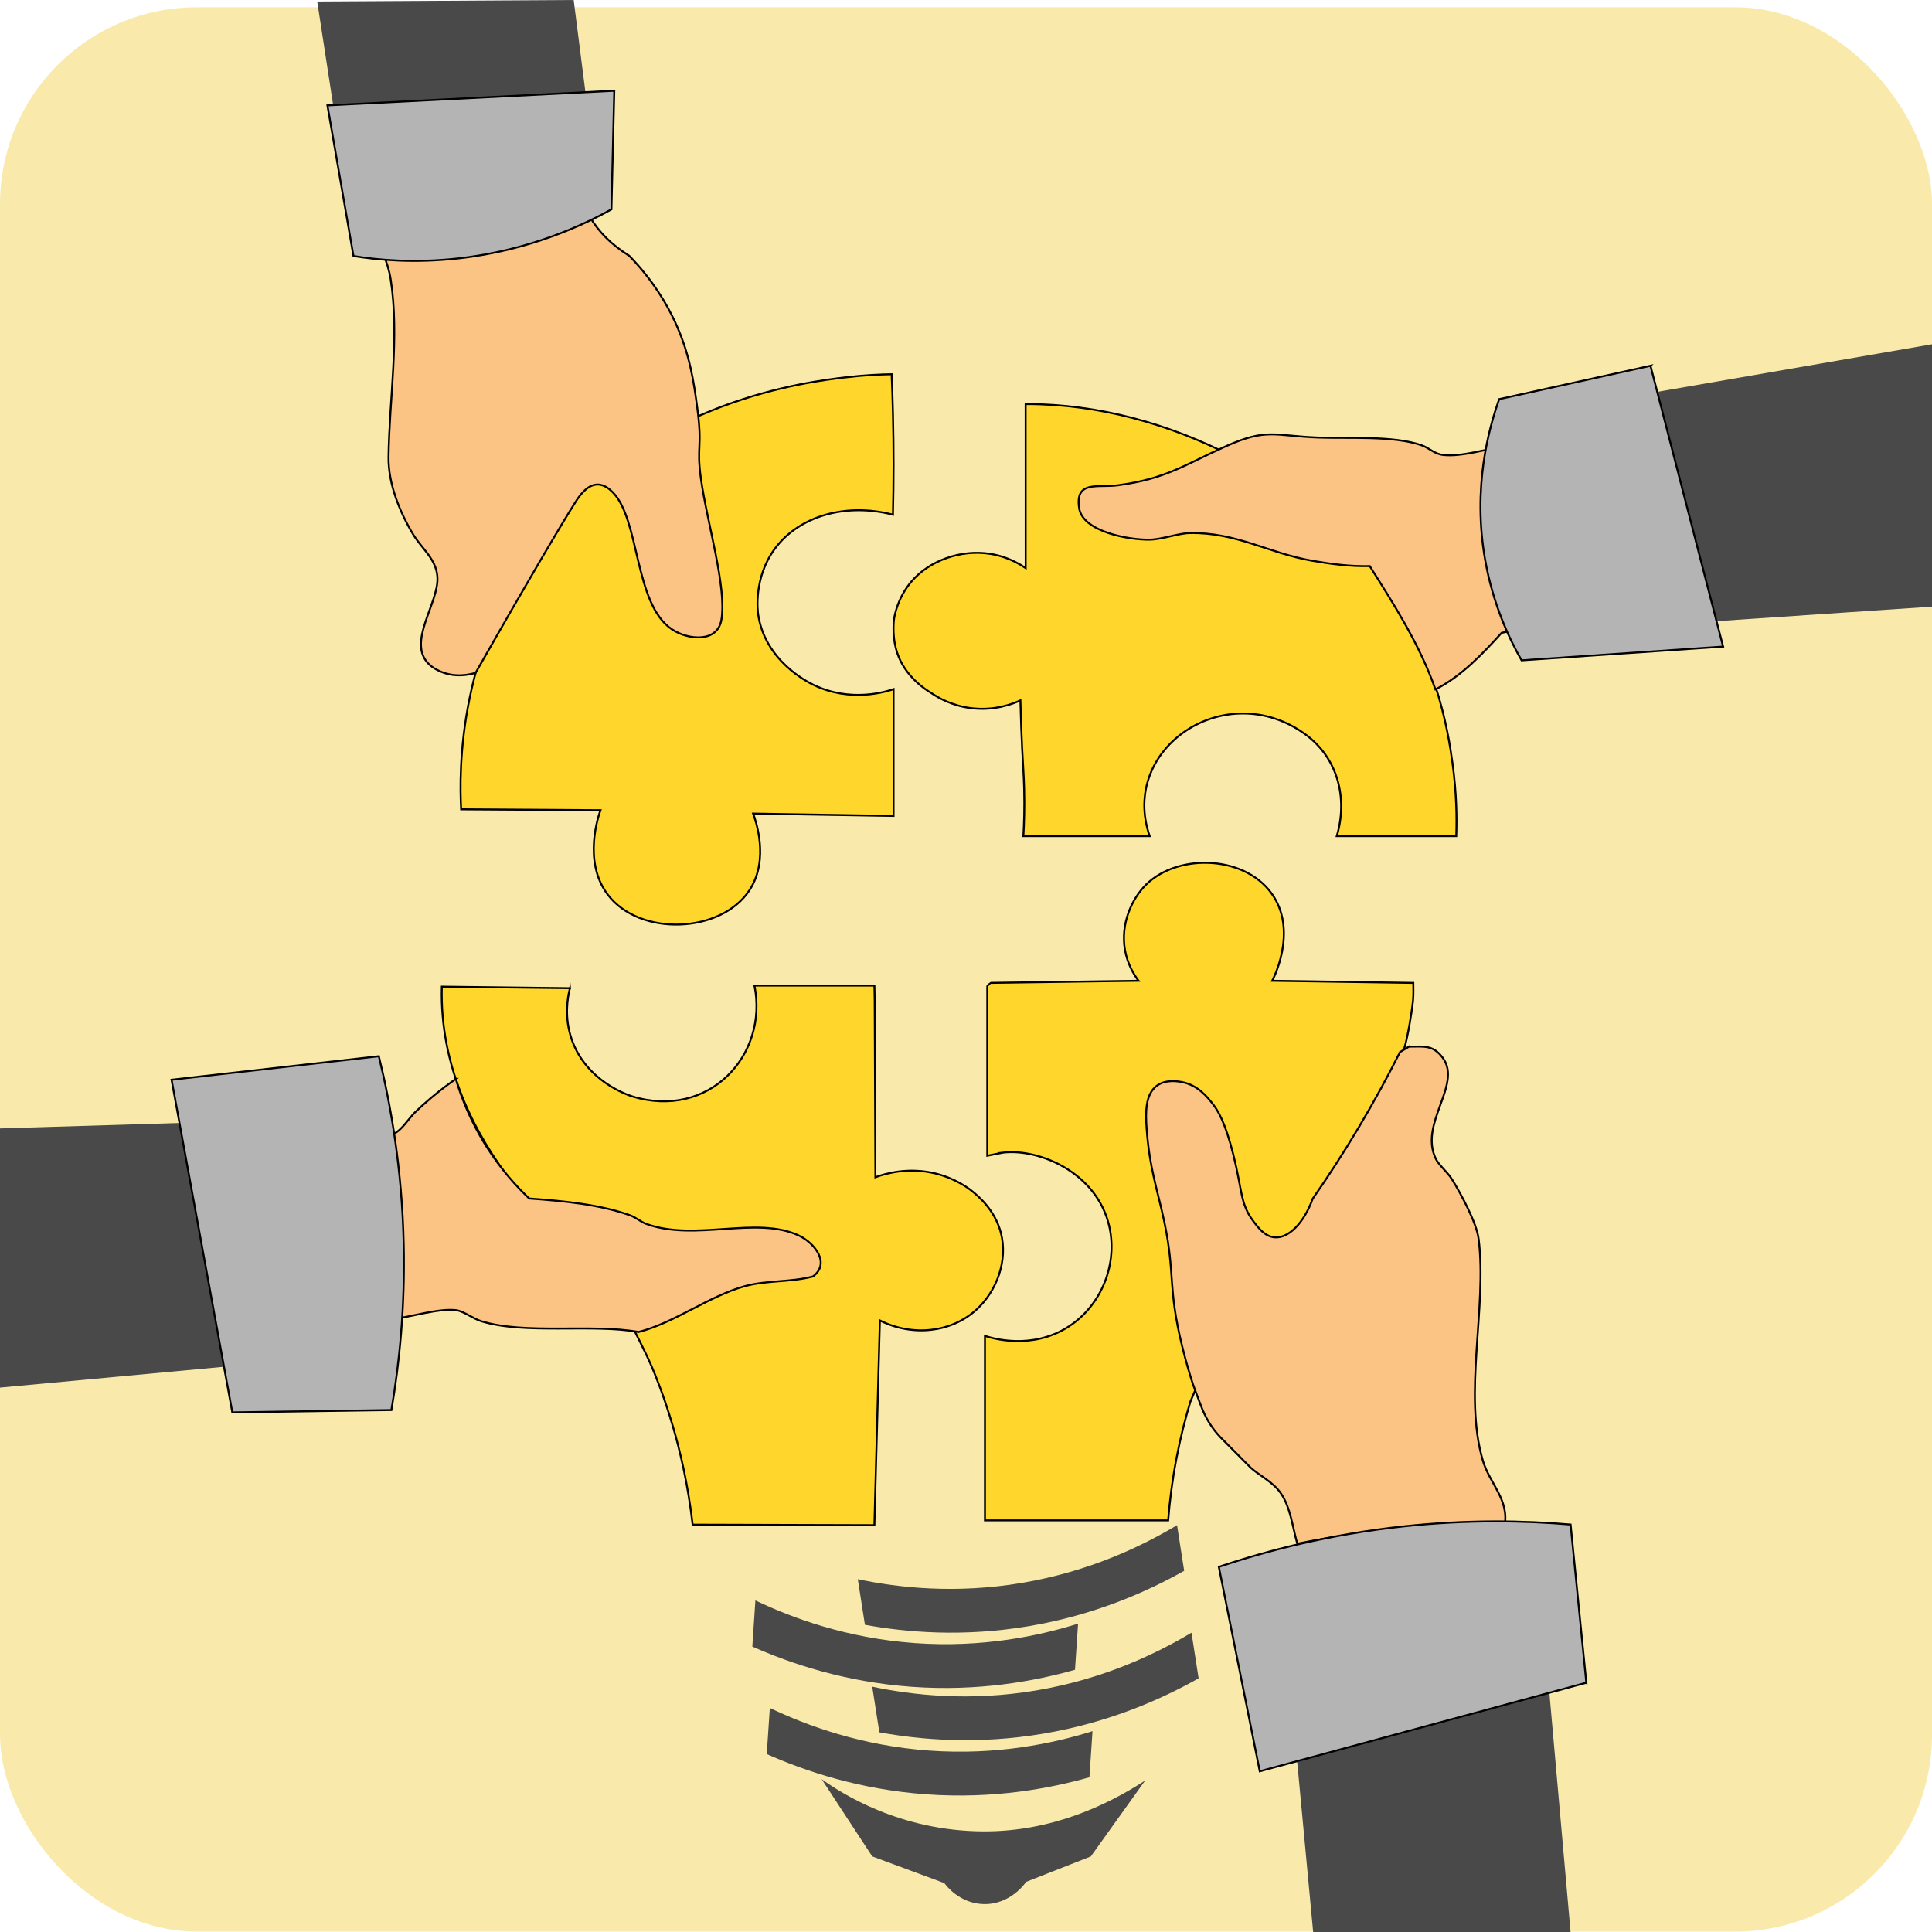 <?xml version="1.0" encoding="UTF-8"?>
<svg id="Layer_1" data-name="Layer 1" xmlns="http://www.w3.org/2000/svg" viewBox="0 0 1000 1000">
  <defs>
    <style>
      .cls-1 {
        fill: #fbc485;
      }

      .cls-1, .cls-2, .cls-3, .cls-4 {
        stroke: #000;
        stroke-miterlimit: 10;
      }

      .cls-5 {
        fill: #494949;
      }

      .cls-2 {
        fill: #fbc484;
      }

      .cls-3 {
        fill: #b5b4b4;
      }

      .cls-4 {
        fill: #ffd62c;
      }

      .cls-6 {
        fill: #f9eaac;
      }
    </style>
  </defs>
  <rect class="cls-6" y="3.77" width="1000" height="996.01" rx="101.87" ry="101.87"/>
  <path class="cls-5" d="M1000,178.19v135.81c-70.81,4.78-141.63,9.55-212.44,14.33-2.74-14.7-5.08-30.8-6.64-48.14-2.09-23.24-2.41-44.64-1.74-63.75,73.61-12.75,147.21-25.5,220.82-38.25Z"/>
  <path class="cls-5" d="M203.4,699.3c-67.8,6.31-135.6,12.61-203.4,18.92v-134.15c64.12-1.95,128.25-3.9,192.37-5.85,3.44,13.47,6.5,28.5,8.65,44.94,3.78,28.77,3.83,54.56,2.37,76.14Z"/>
  <path class="cls-5" d="M296.93,0c3.44,26.94,6.89,53.87,10.33,80.81-2.5,6.28-11.34,4.52-15.7,3.56-33.13,5.71-69.92,8.85-103.62,7.86-2.19-.06-8.8.68-9.78-.65-4.66-30.27-9.31-60.53-13.97-90.8,44.25-.26,88.49-.52,132.74-.78Z"/>
  <path class="cls-5" d="M812.93,1000h-133.25c-6.1-65.11-12.21-130.23-18.31-195.34,15.86-5.88,38.03-12.28,65.1-14.63,27.79-2.42,51.28.24,68.15,3.45,6.1,68.84,12.21,137.68,18.31,206.52Z"/>
  <path class="cls-4" d="M438.09,195.27c9.69-1.14,17.8-1.47,23.42-1.56.29,6.71.52,13.5.68,20.38.43,17.97.41,35.42,0,52.31-24.33-6.35-48.61.67-61.14,17.63-11.11,15.05-8.86,32.36-8.63,33.94,3.49,23.93,25.33,34.92,28.73,36.56,19.1,9.21,37.25,3.56,41.35,2.17v65.63c-24.23-.4-48.45-.81-72.68-1.21,1.23,3.29,8.51,23.58-1.78,39.48-14.6,22.56-56.88,24.45-73.55,2.36-12.97-17.19-4.58-41.13-3.68-43.59-24.04-.15-48.09-.31-72.13-.46-1.01-19.23-2.14-86.18,44.62-144.45,54.08-67.39,135.07-76.88,154.79-79.19Z"/>
  <path class="cls-4" d="M638.25,236.4c17.69,8.32,47.82,25.56,73.21,58.54,31.74,41.21,38.1,83.63,40.38,100.28,2.11,15.36,2.23,28.37,1.91,37.56h-61.84c5.71-19.23.87-40.33-16.44-52.82-41.05-29.63-96.16,7.19-80.41,52.81h-60.67c-1.56,0-3.13,0-4.69,0,.38-6.44.65-14.79.4-24.55-.18-7.05-.53-10.82-1.03-20.78-.33-6.64-.68-15.08-.91-24.92-3.97,1.83-13.56,5.6-25.87,3.97-9.83-1.3-16.87-5.45-20.42-7.89-2.66-1.58-13.35-8.28-17.5-20.73-2.28-6.84-1.87-13.4-1.86-14.35.02-2.31.41-4.94,1.49-8.36,1.73-5.51,4.44-10.31,7.91-14.34,8.87-10.31,25.03-16.67,40.78-14.13,3.96.64,10.76,2.3,18.2,7.33,0-28.29-.01-56.59-.02-84.88,37.58-.09,74.73,10.33,107.34,27.27Z"/>
  <path class="cls-4" d="M519.19,596.59h0c-2.72.54-5.44,1.07-8.17,1.61v-87.82c0-.12,1.63-1.64,1.75-1.64,25.51-.37,51.03-.73,76.54-1.1-2.33-3.1-5.72-8.51-7.02-15.9-2.38-13.53,3.46-26.62,11.12-34.05,16.88-16.4,52.56-15.02,66,6.61,11.73,18.86-.28,42.16-.92,43.35,24.35.37,48.69.73,73.04,1.1,0,3.04.15,6.09-.15,9.13-.57,5.75-2.82,19.4-4.52,24.69-3.28,10.21-21.35,39.82-27.8,50.92-5.26,9.05-11.45,16.9-17.01,25.55-3.88,6.04-6.2,10.85-6.81,11.96-5.71,10.53-19.81,32.72-53.39,80.66-1.71,4.44-3.61,9.02-5.68,13.72-2.66,8.81-5.17,18.65-7.24,29.46-2.21,11.6-3.54,22.38-4.29,32.11h-94.83v-95.49c2.76.94,23.9,7.77,43.35-4.84,17.3-11.21,25.46-32.74,20.95-52.08-6.44-27.6-36.21-40.16-54.94-37.95Z"/>
  <path class="cls-4" d="M295,511.48c-1.19,4.66-3.13,15.06,1,26.76,7.51,21.27,28.54,28.38,31.28,29.26,39.52,12.13,70.52-21.19,63.22-57.37h62.09c.05,2.58.1,5.16.15,7.74l.37,91.45c5.32-1.93,17.12-5.34,31.1-1.91,10.79,2.65,17.66,8.09,19.04,9.21,2.86,2.32,11.63,9.44,14.77,21.38,3.8,14.45-2.1,30.36-12.75,39.99-12.99,11.75-32.89,14-49.85,5.48-.95,35.32-1.89,70.64-2.84,105.96-31.35-.09-62.71-.18-94.06-.27-2.44-21.14-6.59-38.45-10.34-51.21-4.58-15.61-9.29-27-10.98-30.89-3.56-8.2-7.74-15.98-11.67-24-18.67-21.8-37.34-43.6-56.01-65.4-20.44-25-39.65-58.81-40.83-99.33-.07-2.58-.07-5.13,0-7.64,22.1.27,44.2.54,66.31.81Z"/>
  <path class="cls-1" d="M235.92,558.45c2.79,9.42,7.59,21.97,16.08,35.33,7.38,11.61,15.35,20.35,21.92,26.56,17.23,1.27,35.89,2.92,52.14,8.68,3.13,1.11,5.42,3.35,8.46,4.47,25.35,9.29,57.12-4.37,79.04,6.07,8.17,3.89,16.35,14.31,7.25,21.14-11.61,3.09-23.91,1.85-35.51,5.09-18.42,5.14-36.25,18.9-54.76,23.65-24.21-4.36-58.64,1.44-81.39-5.56-4.38-1.35-9.25-5.3-13.15-5.74-8.95-1.01-22.86,3.34-31.97,4.56.5-30.93-2.39-63.99-8.43-94.37,11.02,1.06,13.66-7.44,20.01-13.37,2.33-2.17,4.06-3.79,7.71-6.86,5.03-4.23,9.44-7.45,12.61-9.65Z"/>
  <path class="cls-1" d="M779.12,230.99c-.34,31.75,1.9,63.22,8.43,94.37l-10.3,2.2c-9.82,10.81-20.88,22.55-34.28,29.26-7.95-22.72-21.03-43.36-33.98-63.8-10.28.21-20.05-1.07-30.1-2.84-22.37-3.92-38.81-14.66-62.97-14.29-5.81.09-14.29,3.26-20.6,3.42-10.74.28-34.89-4.05-36.75-16.26-2.22-14.61,9.66-10.48,19.92-11.86,25.26-3.39,34.43-10.54,56.04-20.21,21.35-9.55,25.04-5.35,47.61-4.51,15.7.59,39.08-1.08,53.58,3.97,4.27,1.49,6.61,4.54,11.44,5.06,9.49,1.03,22.46-3.21,31.96-4.52Z"/>
  <path class="cls-2" d="M291.55,84.37c2.09-.49,4.04-.39,5.86.29,2.08,21.24,9.28,35.8,28.31,47.77,12.55,12.89,19.61,25.46,23.55,33.92,7.8,16.77,9.87,31.42,11.66,44.91,2.81,21.11-.54,19.14,1.86,36.42,3.23,23.22,13.47,56.15,10.61,73.12-1.99,11.83-16.98,10.66-25.62,4.92-19.67-13.07-16.48-57.26-30.89-71.19-1.19-1.15-4.03-3.82-7.72-3.74-5.41.11-9.36,6.06-11.19,8.9-6.73,10.47-26.26,43.62-51.81,88.56-2.81.86-10.32,2.74-18.16-.68-2.11-.92-4.06-1.99-5.8-3.62-12.07-11.3,5.11-31.76,4.19-45.38-.63-9.28-8.07-14.52-12.6-22.05-7.07-11.77-12.87-26.34-12.69-39.96.39-29.98,5.71-62.1,1.12-91.94-2.94-19.14-17.59-32.2-14.32-52.37l3.78-1.41c32.05-.69,64.1-3.38,95.87-7.31l3.97.85Z"/>
  <path class="cls-2" d="M729.32,541.74c7.83-.02,12.37-.98,17.39,5.7,10.44,13.9-12.65,34.25-3.41,52.61,1.52,3.02,6.09,6.87,8.22,10.31,4.67,7.58,12.77,22.55,13.82,30.93,4.43,35.38-8.03,80.15,2.2,114.79,3.5,11.83,13.86,20.26,11.18,33.95-35.3-.68-72.82,1.94-107.24,8.99-2.47-8.41-3.42-18.78-8.61-26.23-4.02-5.77-11.1-9.14-15.48-13.09-5.22-5.24-10.44-10.49-15.66-15.73-4.46-4.64-7.89-10.23-10.27-16.76-1-2.65-1.99-5.31-2.99-7.96-.4-1.12-.8-2.25-1.2-3.37-1.4-4.36-3.41-10.96-5.4-19.09-7.52-30.67-3.53-36.97-9.15-63.97-3.43-16.49-7.72-27.6-9.24-48.84-.56-7.79-.79-17.5,5.26-21.98,4.67-3.46,11.04-2.3,12.82-1.98,8.51,1.55,13.6,8.03,16.45,11.76,2.14,2.8,6.02,8.54,10.39,26.01,4.66,18.63,3.52,25.23,10.27,34.24,2.53,3.38,5.97,7.97,11.04,8.41,7.14.62,15.14-7.22,19.73-19.97,7.97-11.43,16.1-23.93,24.17-37.5,7.91-13.31,14.89-26.18,21.03-38.42,1.56-.94,3.12-1.89,4.68-2.83Z"/>
  <path class="cls-3" d="M821.07,870.98c-56.34,15.28-112.68,30.55-169.02,45.83-7.06-35.26-14.12-70.53-21.18-105.79,25.14-8.47,57.45-16.88,95.61-20.98,33.14-3.56,62.47-2.99,86.46-.94,2.71,27.3,5.42,54.59,8.14,81.89Z"/>
  <path class="cls-3" d="M120.25,731.03c-10.48-57.39-20.96-114.78-31.44-172.16,35.76-4.06,71.52-8.11,107.28-12.17,6.32,25.75,11.99,58.63,12.86,96.97.76,33.29-2.29,62.45-6.36,86.17-27.45.4-54.89.8-82.34,1.2Z"/>
  <path class="cls-3" d="M854.29,189.33c12.53,48.45,25.06,96.9,37.59,145.35-34.77,2.37-69.55,4.74-104.32,7.11-6.69-11.7-14.83-29.28-18.83-51.84-6.66-37.56,1.85-68.2,7.25-83.35,26.11-5.76,52.21-11.52,78.32-17.28Z"/>
  <path class="cls-3" d="M317.95,46.95c-49.49,2.53-98.98,5.05-148.47,7.58,4.49,25.99,8.98,51.99,13.47,77.98,12.67,2.07,31.32,3.78,54.01,1.27,37.77-4.19,65.86-17.8,79.51-25.4.49-20.47.99-40.95,1.48-61.42Z"/>
  <path class="cls-5" d="M556.41,864.28c-20.95,5.93-50.06,11.29-84.49,8.81-34.44-2.48-62.56-11.96-82.52-20.83.53-7.96,1.06-15.92,1.59-23.88,19.28,9.21,47.46,19.55,82.44,22.07,34.99,2.52,64.26-3.69,84.58-10.05-.53,7.96-1.06,15.92-1.59,23.88Z"/>
  <path class="cls-5" d="M612.93,813.05c-19.09,10.75-46.26,22.88-80.33,28.64-34.07,5.76-63.53,3.21-84.92-.69-1.23-7.88-2.46-15.75-3.69-23.63,20.79,4.39,50.49,7.77,85.11,1.91,34.62-5.86,61.76-18.85,80.14-29.86l3.69,23.63Z"/>
  <path class="cls-5" d="M563.88,919.93c-20.95,5.93-50.06,11.29-84.49,8.81-34.44-2.48-62.56-11.96-82.52-20.83.53-7.96,1.06-15.92,1.59-23.88,19.28,9.21,47.46,19.55,82.44,22.07,34.99,2.52,64.26-3.69,84.58-10.05-.53,7.96-1.06,15.92-1.59,23.88Z"/>
  <path class="cls-5" d="M531.14,974.05c-.51.76-8.27,11.86-22.05,11.51-12.5-.31-19.52-9.77-20.3-10.86-12.44-4.61-24.89-9.21-37.33-13.82-8.73-13.33-17.46-26.67-26.19-40,10.21,7.3,40.4,26.86,83.76,27.05,35.08.15,63.86-13.47,83.68-26.31-9.36,13.09-18.72,26.18-28.09,39.27-11.16,4.39-22.33,8.77-33.49,13.16Z"/>
  <path class="cls-5" d="M620.4,868.7c-19.09,10.75-46.26,22.88-80.33,28.64-34.07,5.76-63.53,3.21-84.92-.69-1.23-7.88-2.46-15.75-3.69-23.63,20.79,4.39,50.49,7.77,85.11,1.91,34.62-5.86,61.76-18.85,80.14-29.86,1.23,7.88,2.46,15.75,3.69,23.63Z"/>
</svg>